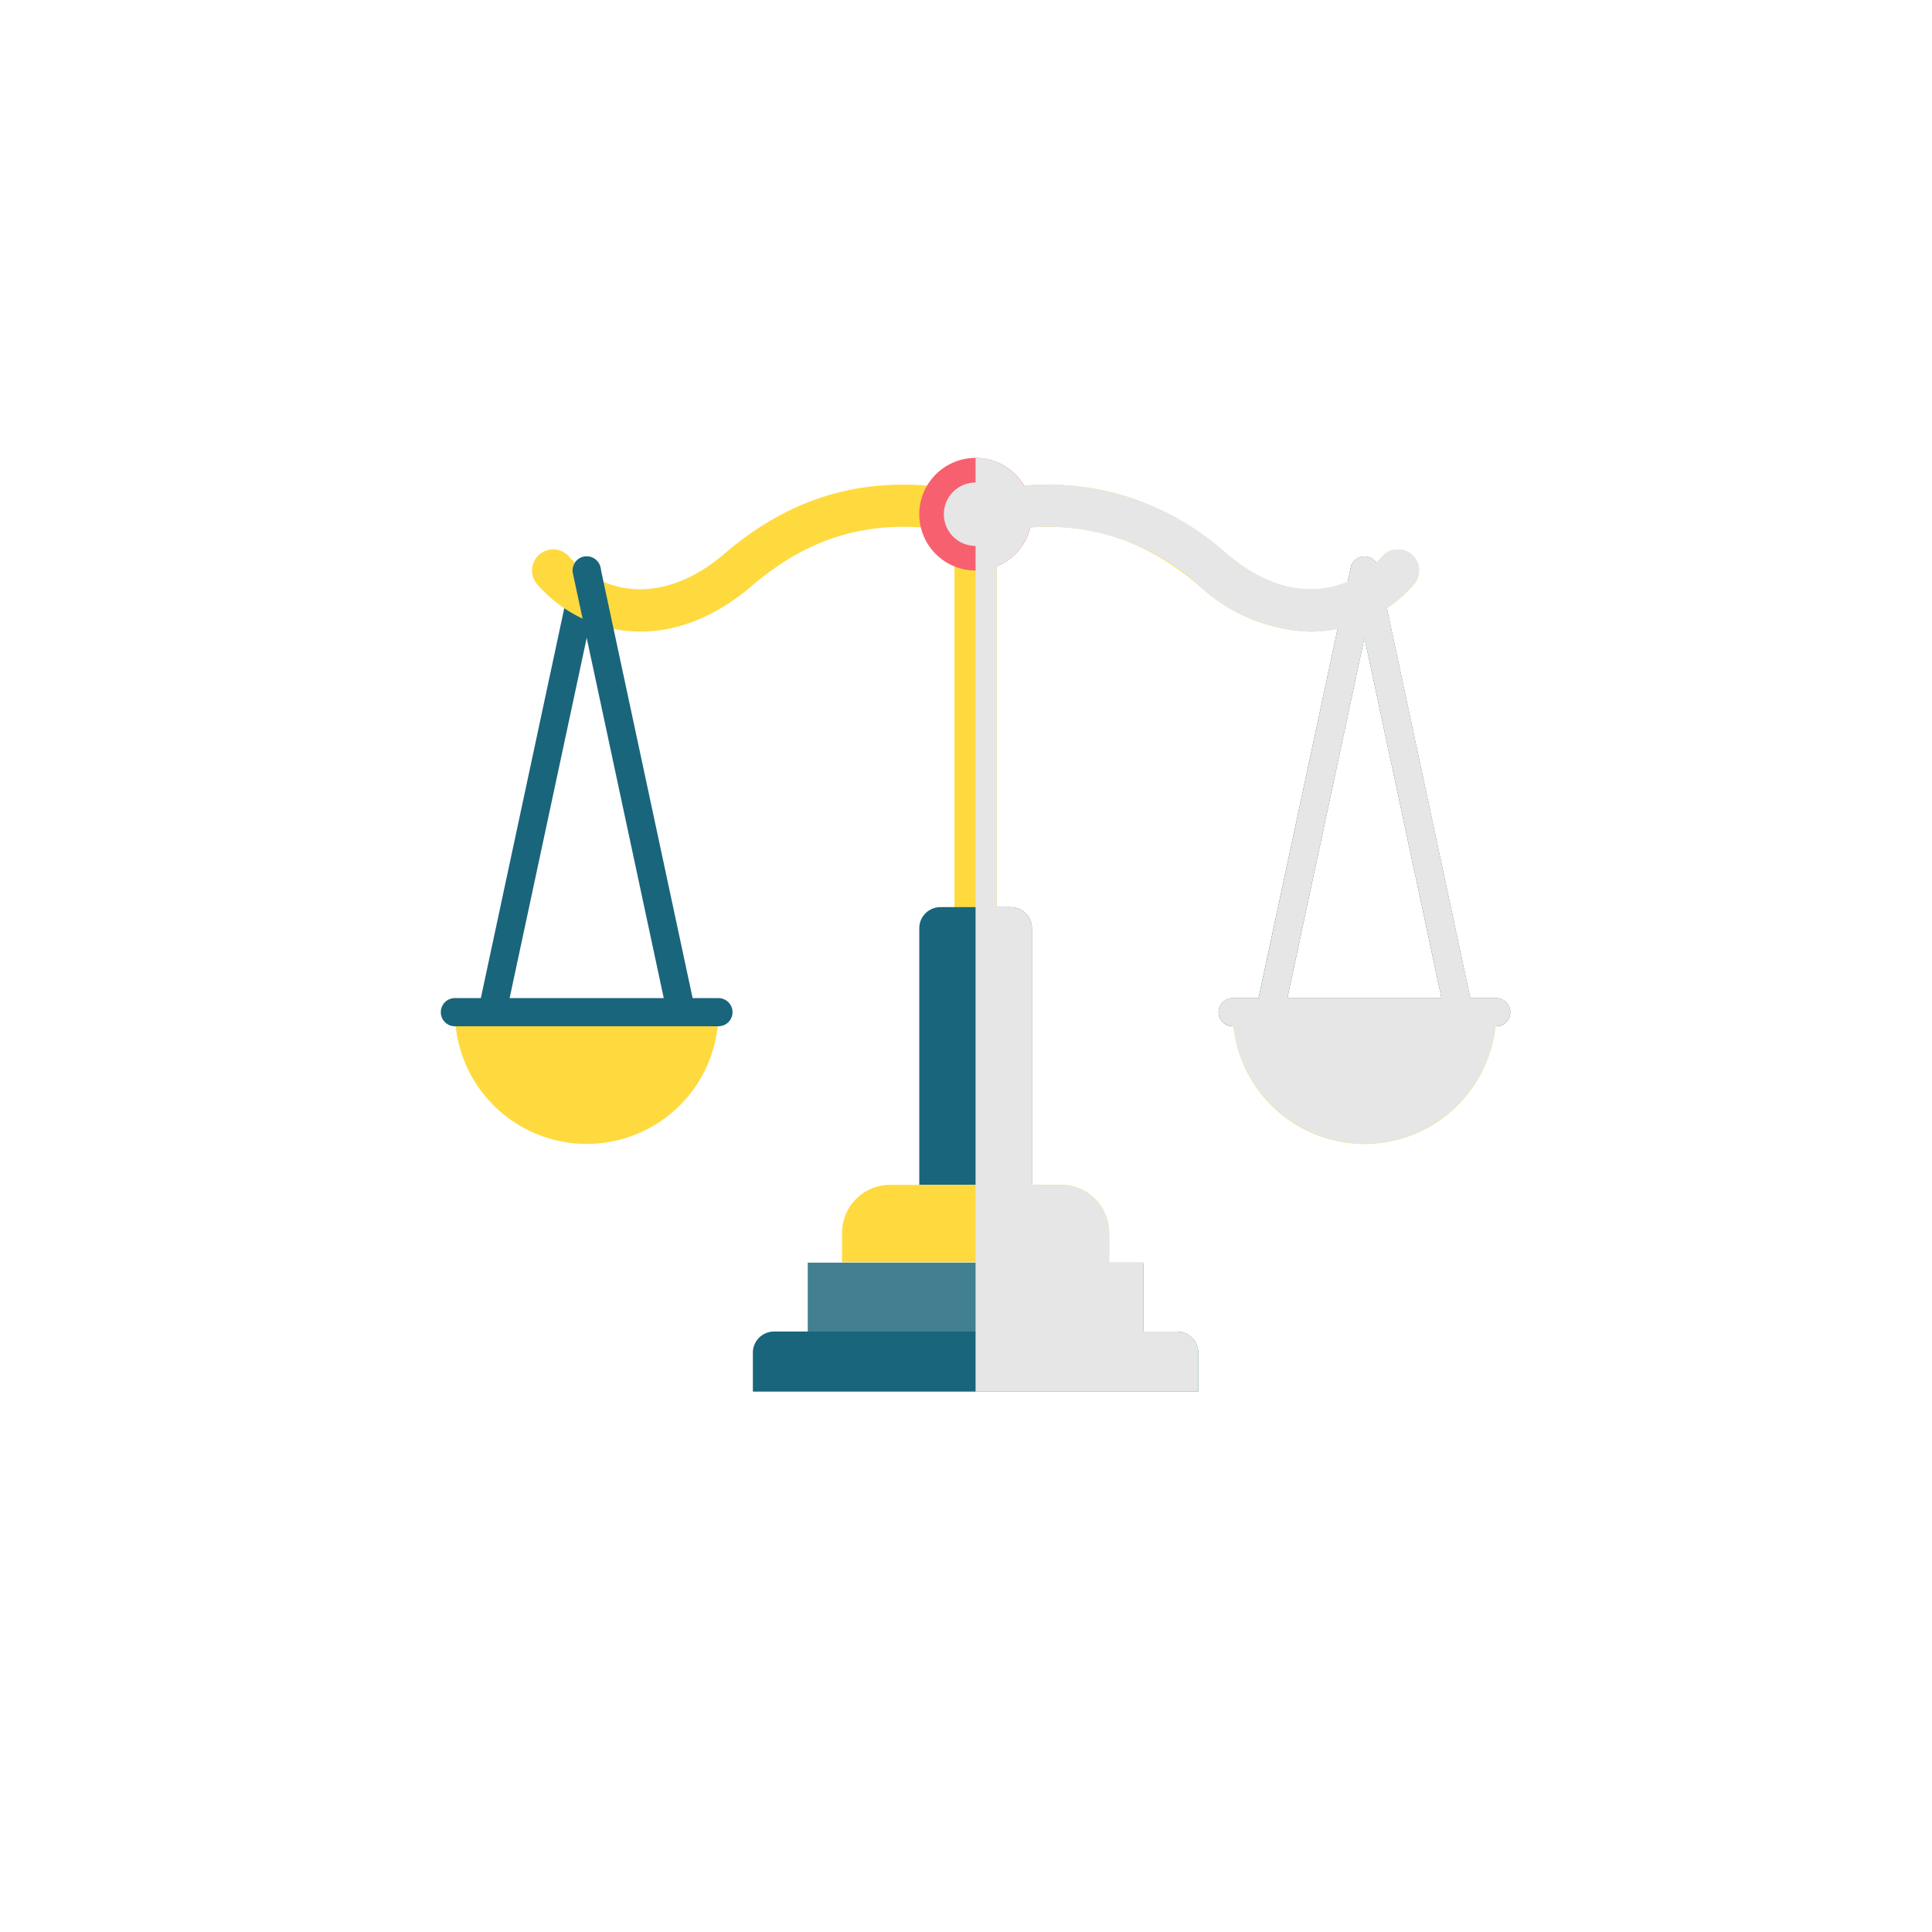 <svg xmlns="http://www.w3.org/2000/svg" xmlns:xlink="http://www.w3.org/1999/xlink" width="115.827" height="115.827" viewBox="0 0 115.827 115.827">
  <defs>
    <filter id="路径_3773" x="0" y="0" width="115.827" height="115.827" filterUnits="userSpaceOnUse">
      <feOffset dy="3" input="SourceAlpha"/>
      <feGaussianBlur stdDeviation="3" result="blur"/>
      <feFlood flood-opacity="0.161"/>
      <feComposite operator="in" in2="blur"/>
      <feComposite in="SourceGraphic"/>
    </filter>
  </defs>
  <g id="组_266" data-name="组 266" transform="translate(-437.407 -919)">
    <g id="组_251" data-name="组 251" transform="translate(446.407 925)">
      <g transform="matrix(1, 0, 0, 1, -9, -6)" filter="url(#路径_3773)">
        <path id="路径_3773-2" data-name="路径 3773" d="M129.924,225.3a48.914,48.914,0,1,1-48.913-48.913A48.914,48.914,0,0,1,129.924,225.3Z" transform="translate(-23.1 -170.39)" fill="#fff"/>
      </g>
      <g id="组_250" data-name="组 250" transform="translate(17.43 21.452)">
        <g id="组_249" data-name="组 249" transform="translate(0 0)">
          <g id="组_240" data-name="组 240" transform="translate(2.343 5.908)">
            <path id="路径_3821" data-name="路径 3821" d="M37.925,74.485a.843.843,0,0,0,.825-.668l5.559-25.975a.844.844,0,0,0-1.651-.353L37.1,73.465a.844.844,0,0,0,.648,1A.858.858,0,0,0,37.925,74.485Z" transform="translate(-37.081 -46.822)" fill="#19657c"/>
          </g>
          <g id="组_241" data-name="组 241" transform="translate(48.972 5.908)">
            <path id="路径_3822" data-name="路径 3822" d="M97.429,74.485a.843.843,0,0,0,.825-.668l5.557-25.975a.843.843,0,1,0-1.649-.353L96.6,73.465a.844.844,0,0,0,.647,1A.869.869,0,0,0,97.429,74.485Z" transform="translate(-96.586 -46.822)" fill="#19657c"/>
          </g>
          <g id="组_242" data-name="组 242" transform="translate(5.467 1.603)">
            <path id="路径_3823" data-name="路径 3823" d="M87.743,50.141a10.225,10.225,0,0,1-6.62-2.7c-3.861-3.32-7.927-4.278-13.19-3.105l-.276.061-.273-.061c-5.263-1.17-9.331-.215-13.183,3.1-5.026,4.26-10.168,2.918-12.821-.129a1.265,1.265,0,1,1,1.908-1.663c1.925,2.212,5.539,3.028,9.267-.134,4.384-3.771,9.19-4.953,15.1-3.7,5.908-1.248,10.719-.065,15.11,3.71,3.721,3.156,7.332,2.341,9.261.129a1.265,1.265,0,1,1,1.907,1.663A8.218,8.218,0,0,1,87.743,50.141Z" transform="translate(-41.068 -41.329)" fill="#ffda3e"/>
          </g>
          <g id="组_243" data-name="组 243" transform="translate(30.792 3.376)">
            <rect id="矩形_1026" data-name="矩形 1026" width="2.531" height="24.401" fill="#ffda3e"/>
          </g>
          <path id="路径_3824" data-name="路径 3824" d="M76.178,73.652H71.959a1.266,1.266,0,0,0-1.266,1.266V90.305h6.752V74.918A1.268,1.268,0,0,0,76.178,73.652Z" transform="translate(-42.011 -46.72)" fill="#19657c"/>
          <path id="路径_3825" data-name="路径 3825" d="M77.912,94.9H67.667a2.885,2.885,0,0,0-2.884,2.884v1.758H80.8V97.788A2.885,2.885,0,0,0,77.912,94.9Z" transform="translate(-40.732 -51.319)" fill="#ffda3e"/>
          <g id="组_244" data-name="组 244" transform="translate(21.999 48.247)">
            <rect id="矩形_1027" data-name="矩形 1027" width="20.115" height="4.13" transform="translate(0 0)" fill="#19657c"/>
            <rect id="矩形_1028" data-name="矩形 1028" width="20.115" height="4.13" transform="translate(0 0)" fill="#e6e6e6" opacity="0.2" style="mix-blend-mode: screen;isolation: isolate"/>
          </g>
          <path id="路径_3826" data-name="路径 3826" d="M83.4,106.124H59.229a1.266,1.266,0,0,0-1.266,1.266v2.334h26.7V107.39A1.265,1.265,0,0,0,83.4,106.124Z" transform="translate(-39.257 -53.747)" fill="#19657c"/>
          <path id="路径_3827" data-name="路径 3827" d="M77.445,42.659a3.376,3.376,0,1,0-3.377,3.376A3.378,3.378,0,0,0,77.445,42.659Z" transform="translate(-42.011 -39.283)" fill="#f7616f"/>
          <path id="路径_3828" data-name="路径 3828" d="M76.375,43.067a1.9,1.9,0,1,0-1.9,1.9A1.9,1.9,0,0,0,76.375,43.067Z" transform="translate(-42.419 -39.691)" fill="#e6e6e6" style="mix-blend-mode: multiply;isolation: isolate"/>
          <g id="组_245" data-name="组 245" transform="translate(7.897 5.908)">
            <path id="路径_3829" data-name="路径 3829" d="M50.57,74.487a.847.847,0,0,1-.825-.668L44.188,47.842a.844.844,0,0,1,1.651-.353L51.4,73.466a.843.843,0,0,1-.65,1A.856.856,0,0,1,50.57,74.487Z" transform="translate(-44.168 -46.823)" fill="#19657c"/>
          </g>
          <path id="路径_3830" data-name="路径 3830" d="M35.168,81.685a7.9,7.9,0,0,0,15.8,0Z" transform="translate(-34.324 -48.458)" fill="#ffda3e"/>
          <g id="组_246" data-name="组 246" transform="translate(0 32.382)">
            <path id="路径_3831" data-name="路径 3831" d="M50.733,82.3h-15.8a.844.844,0,0,1,0-1.689h15.8a.844.844,0,0,1,0,1.689Z" transform="translate(-34.091 -80.607)" fill="#19657c"/>
          </g>
          <g id="组_247" data-name="组 247" transform="translate(54.525 5.908)">
            <path id="路径_3832" data-name="路径 3832" d="M110.074,74.487a.847.847,0,0,1-.824-.668l-5.558-25.976a.845.845,0,0,1,1.652-.353L110.9,73.466a.844.844,0,0,1-.65,1A.862.862,0,0,1,110.074,74.487Z" transform="translate(-103.673 -46.823)" fill="#19657c"/>
          </g>
          <path id="路径_3833" data-name="路径 3833" d="M94.672,81.685a7.9,7.9,0,0,0,15.8,0Z" transform="translate(-47.2 -48.458)" fill="#ffda3e"/>
          <g id="组_248" data-name="组 248" transform="translate(46.629 32.382)">
            <path id="路径_3834" data-name="路径 3834" d="M110.238,82.3h-15.8a.844.844,0,0,1,0-1.689h15.8a.844.844,0,0,1,0,1.689Z" transform="translate(-93.596 -80.607)" fill="#19657c"/>
          </g>
        </g>
        <path id="路径_3835" data-name="路径 3835" d="M88.35,95.259V92.926a1.265,1.265,0,0,0-1.264-1.266H85.058V87.53H83.006V85.753a2.885,2.885,0,0,0-2.883-2.884H78.377V67.481a1.268,1.268,0,0,0-1.268-1.266h-.843V45.785a3.378,3.378,0,0,0,2.006-2.33A13.464,13.464,0,0,1,88.466,47a10.225,10.225,0,0,0,6.62,2.7,8.12,8.12,0,0,0,1.62-.171L91.969,71.665H90.415a.844.844,0,0,0,0,1.689h.045a7.9,7.9,0,0,0,15.707,0h.046a.844.844,0,0,0,0-1.689h-1.552l-5-23.381a8.369,8.369,0,0,0,1.619-1.418A1.265,1.265,0,1,0,99.37,45.2c-.113.128-.23.249-.351.367a.842.842,0,0,0-1.527.288l-.181.846c-1.968.846-4.557.616-7.2-1.628a15.992,15.992,0,0,0-12.215-4.128A3.361,3.361,0,0,0,75,39.283V95.259Zm9.964-45.183,4.621,21.588H93.693Z" transform="translate(-42.943 -39.283)" fill="#e6e6e6" style="mix-blend-mode: multiply;isolation: isolate"/>
      </g>
    </g>
  </g>
</svg>
